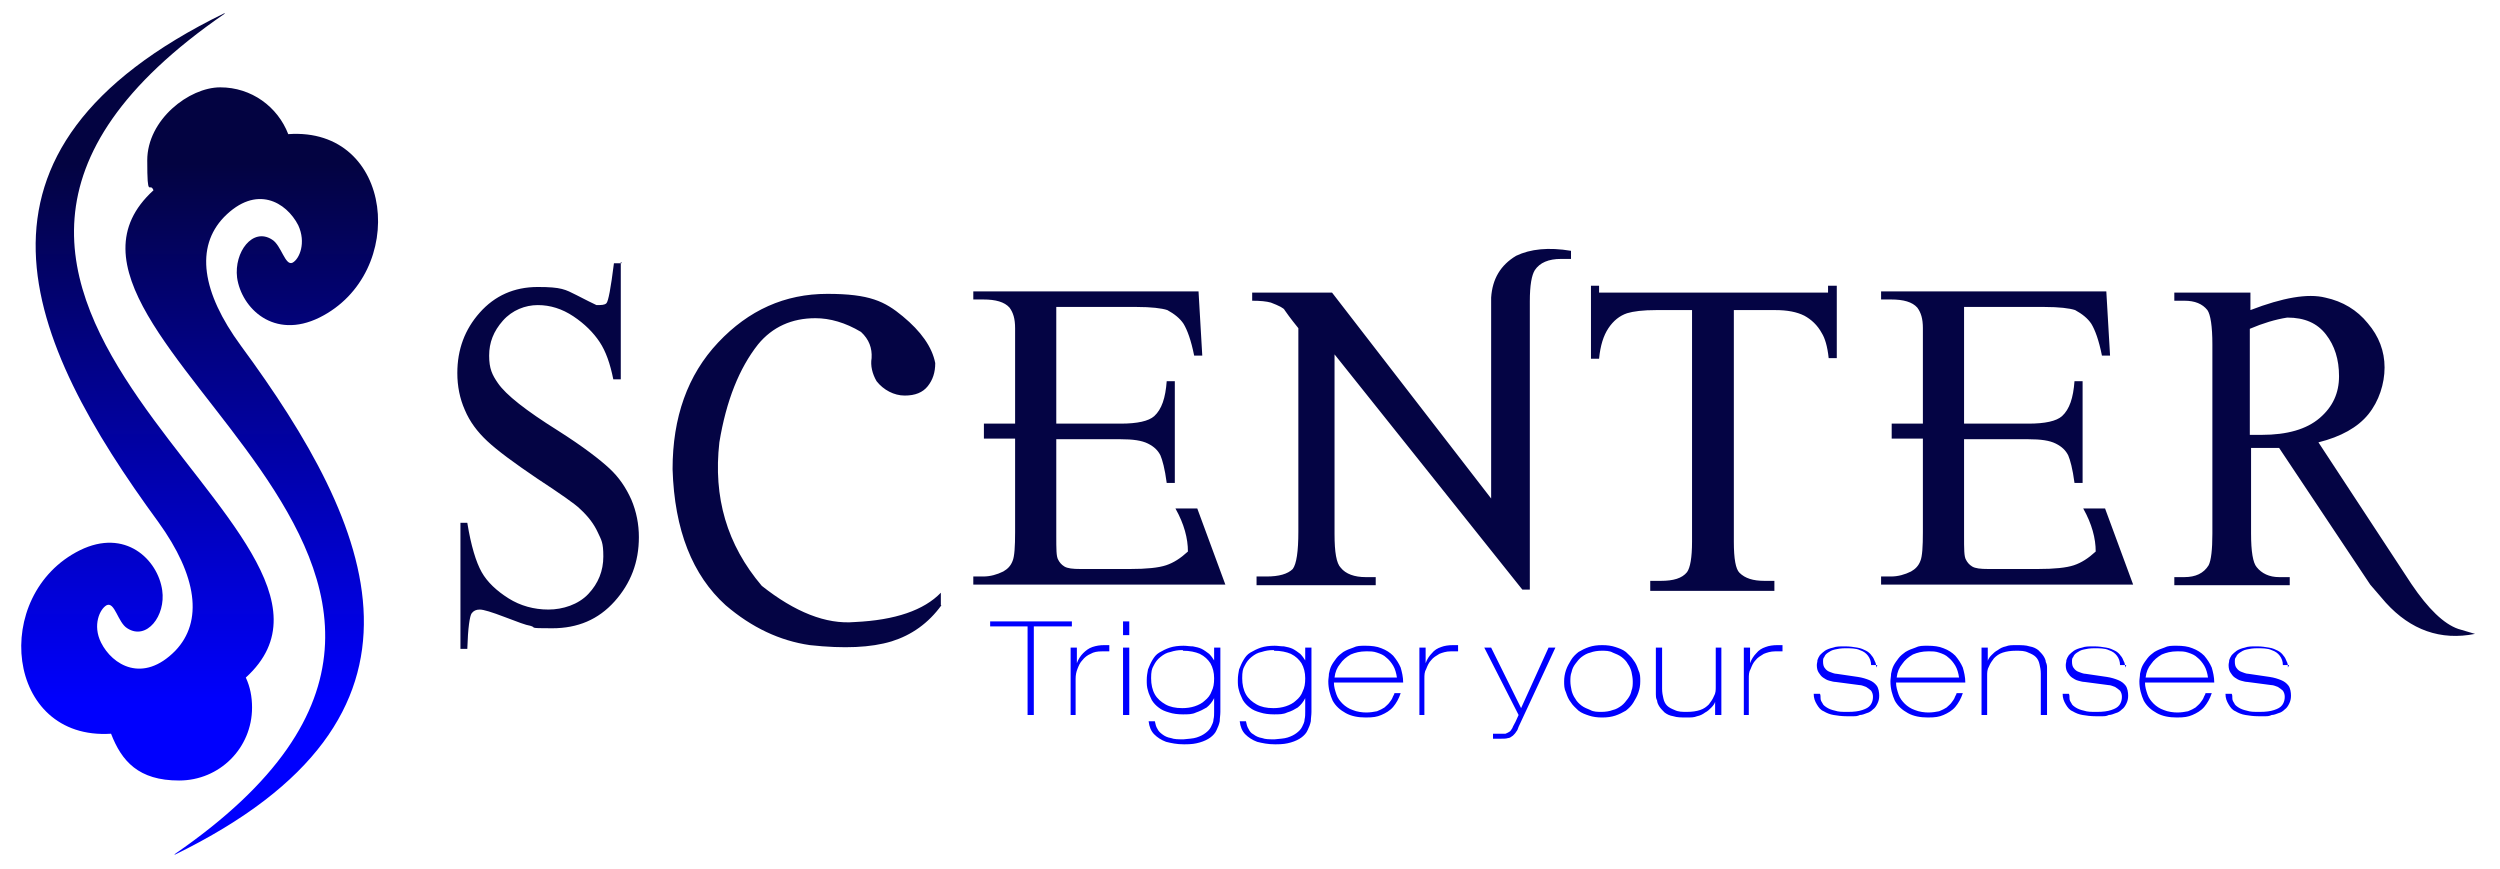 <?xml version="1.0" encoding="UTF-8"?>
<svg id="_芞脯_1" xmlns="http://www.w3.org/2000/svg" version="1.1" xmlns:xlink="http://www.w3.org/1999/xlink" viewBox="0 0 400.7 139.3">
  <!-- Generator: Adobe Illustrator 29.8.3, SVG Export Plug-In . SVG Version: 2.1.1 Build 3)  -->
  <defs>
    <style>
      .st0 {
        fill: url(#_未命名漸層);
        fill-rule: evenodd;
      }

      .st1 {
        fill: #040444;
      }

      .st2 {
        fill: #0000fe;
      }
    </style>
    <linearGradient id="_未命名漸層" data-name="未命名漸層" x1="32" y1="140.7" x2="32" y2="-3.8" gradientTransform="translate(0 138) scale(1 -1)" gradientUnits="userSpaceOnUse">
      <stop offset="0" stop-color="#030341"/>
      <stop offset=".2" stop-color="#030341"/>
      <stop offset=".8" stop-color="#0000fe"/>
      <stop offset="1" stop-color="#0000fe"/>
    </linearGradient>
  </defs>
  <path class="st0" d="M28,137c45.3-22.1,32-52.5,10.6-81.6-6.3-8.6-7.3-15.8-2.7-20.6,5.2-5.3,10-2.4,11.9,1.3,1.3,2.8.2,5.4-.9,6-1.2.6-1.8-2.8-3.3-3.7-3.1-2-6.1,2-5.6,6.1.7,4.9,5.9,10,13.2,6.4,14.3-7.1,12-30.6-5-29.4-1.7-4.4-5.9-7.5-10.9-7.5s-11.7,5.2-11.7,11.7.4,3.3,1,4.8c-25.7,23.4,70.2,60.4,3.4,106.4h0ZM36,2.2c-66.8,46,29,83.1,3.4,106.4.7,1.5,1,3.1,1,4.8,0,6.5-5.2,11.7-11.7,11.7s-9.2-3.1-10.9-7.5c-17,1.1-19.3-22.3-5-29.4,7.3-3.6,12.5,1.5,13.2,6.4.6,4.1-2.5,8.1-5.6,6.1-1.5-.9-2-4.3-3.3-3.7-1.1.6-2.3,3.2-.9,6,1.8,3.6,6.7,6.6,11.9,1.3,4.5-4.7,3.5-12-2.7-20.6C4.1,54.6-9.3,24.2,36,2.1h0Z"/>
  <path class="st2" d="M158.6,100.4h6.1v14.2h1v-14.2h6.1v-.8h-13.1v.8h-.1ZM171.6,114.6v-10.8h1v2.5h0c.2-.6.6-1.2,1-1.6s.9-.8,1.5-1,1.2-.3,1.9-.3.3,0,.4,0h.4v1h-1.2c-.7,0-1.3.1-1.8.4-.5.2-1,.6-1.3,1-.4.4-.6.9-.8,1.4-.2.5-.3,1-.3,1.6v5.8h-1,.2ZM180,114.6h1v-10.8h-1v10.8h0ZM180,101.8h1v-2.2h-1v2.2h0ZM189.6,104.3c1.1,0,2,.2,2.7.5.8.4,1.3.9,1.7,1.5.4.7.6,1.5.6,2.4s-.1,1.5-.4,2.1c-.2.6-.6,1.1-1.1,1.5-.4.4-1,.7-1.6.9-.6.2-1.3.3-2,.3-1.1,0-2-.2-2.7-.6s-1.3-.9-1.7-1.6c-.4-.7-.6-1.6-.6-2.6s.1-1.5.4-2c.3-.6.6-1,1.1-1.4s1-.7,1.6-.8c.6-.2,1.2-.3,1.8-.3h.2ZM194.7,106h0c-.3-.5-.6-.9-.9-1.2-.4-.3-.8-.6-1.2-.8-.4-.2-.9-.3-1.4-.4-.5,0-1-.1-1.5-.1-.8,0-1.6.1-2.2.3-.6.2-1.2.5-1.7.8s-.8.7-1.1,1.2c-.3.5-.5,1-.7,1.5-.1.5-.2,1.1-.2,1.7s0,1.1.2,1.7c.1.5.4,1,.6,1.5.3.5.7.9,1.1,1.2.5.4,1,.6,1.7.8.6.2,1.4.3,2.2.3s1.5,0,2.1-.3c.6-.2,1.2-.5,1.7-.8.5-.4.9-.9,1.2-1.5h0v2.2c0,.4,0,.8-.1,1.2,0,.4-.2.8-.4,1.2-.2.4-.5.7-.9,1s-.8.5-1.4.7-1.3.2-2.1.3c-.8,0-1.5,0-2-.2-.6-.1-1-.3-1.4-.6s-.6-.5-.8-.9c-.2-.3-.3-.7-.4-1.2h-1c.1.9.4,1.6.9,2.1s1.1.9,1.9,1.2c.8.2,1.7.4,2.9.4s1.8-.1,2.5-.3c.7-.2,1.3-.5,1.7-.8.4-.3.8-.7,1-1.2.2-.4.4-.9.5-1.4,0-.5.1-1,.1-1.5v-10.3h-1v2.2h0ZM204.2,104.3c1.1,0,2,.2,2.7.5.8.4,1.3.9,1.7,1.5.4.7.6,1.5.6,2.4s-.1,1.5-.4,2.1c-.2.6-.6,1.1-1.1,1.5-.4.4-1,.7-1.6.9-.6.2-1.3.3-2,.3-1.1,0-2-.2-2.7-.6s-1.3-.9-1.7-1.6c-.4-.7-.6-1.6-.6-2.6s.1-1.5.4-2c.3-.6.6-1,1.1-1.4s1-.7,1.6-.8c.6-.2,1.2-.3,1.8-.3h.2ZM209.3,106h0c-.3-.5-.6-.9-.9-1.2-.4-.3-.8-.6-1.2-.8-.4-.2-.9-.3-1.4-.4-.5,0-1-.1-1.5-.1-.8,0-1.6.1-2.2.3-.6.2-1.2.5-1.7.8s-.8.7-1.1,1.2c-.3.5-.5,1-.7,1.5-.1.5-.2,1.1-.2,1.7s0,1.1.2,1.7c.1.5.4,1,.6,1.5.3.5.7.9,1.1,1.2.5.4,1,.6,1.7.8.6.2,1.4.3,2.2.3s1.5,0,2.1-.3c.7-.2,1.2-.5,1.7-.8.5-.4.9-.9,1.2-1.5h0v2.2c0,.4,0,.8-.1,1.2,0,.4-.2.8-.4,1.2-.2.4-.5.7-.9,1s-.8.5-1.4.7-1.3.2-2.1.3c-.8,0-1.5,0-2-.2-.6-.1-1-.3-1.4-.6-.4-.2-.6-.5-.8-.9-.2-.3-.3-.7-.4-1.2h-1c.1.9.4,1.6.9,2.1s1.1.9,1.9,1.2c.8.2,1.7.4,2.9.4s1.8-.1,2.5-.3c.7-.2,1.3-.5,1.7-.8.4-.3.8-.7,1-1.2.2-.4.4-.9.5-1.4,0-.5.1-1,.1-1.5v-10.3h-1v2.2h0ZM224.9,109.4c0-.9-.2-1.7-.4-2.4-.3-.7-.7-1.3-1.2-1.9-.5-.5-1.1-.9-1.9-1.2-.7-.3-1.6-.4-2.5-.4s-1.4,0-2,.3c-.6.2-1.1.4-1.6.7-.4.3-.8.6-1.1,1-.3.4-.6.8-.8,1.2-.2.4-.3.8-.4,1.3,0,.4-.1.8-.1,1.2,0,1.2.3,2.2.7,3.1.5.9,1.2,1.5,2.1,2s2,.7,3.2.7,1.8-.1,2.5-.4,1.4-.7,1.9-1.3c.5-.6.9-1.3,1.2-2.2h-1c0,.2-.2.4-.3.7-.1.3-.3.5-.5.8s-.5.5-.8.8c-.3.2-.7.4-1.2.6-.5.1-1.1.2-1.7.2s-1.5-.1-2.2-.4c-.6-.2-1.2-.6-1.6-1s-.8-.9-1-1.5-.4-1.2-.4-1.9h11.1ZM213.9,108.6c.1-.9.4-1.6.9-2.2.4-.6,1-1.1,1.7-1.5.7-.3,1.5-.5,2.4-.5s1.2,0,1.8.2c.6.2,1.1.4,1.5.8.4.3.8.8,1.1,1.3.3.5.5,1.2.6,1.9h-10ZM227.3,114.6h1v-5.8c0-.6,0-1.1.3-1.6.2-.5.4-1,.8-1.4.3-.4.8-.7,1.3-1,.5-.2,1.1-.4,1.8-.4h1.2v-1h-.8c-.7,0-1.4.1-1.9.3-.6.2-1.1.5-1.5,1-.4.4-.8,1-1,1.6h0v-2.5h-1v10.8h-.2ZM243.4,114.6l-.5,1.1c-.2.4-.4.7-.5,1-.2.3-.3.5-.5.6s-.3.2-.6.3h-2v.8h1.3c.4,0,.8,0,1.1-.1.3,0,.5-.2.8-.4.2-.2.4-.4.5-.6.2-.2.3-.5.4-.8l5.9-12.7h-1.1l-4.4,9.7-4.8-9.7h-1.1l5.5,10.8h0ZM251.7,109.2c0-.5,0-1,.2-1.5.1-.5.3-.9.6-1.3.3-.4.6-.8,1-1.1.4-.3.9-.6,1.4-.7.5-.2,1.2-.3,1.8-.3s1.3,0,1.8.3c.5.2,1,.4,1.4.7.4.3.8.7,1,1.1.3.4.5.9.6,1.3.1.5.2,1,.2,1.5s0,1-.2,1.5c-.1.5-.3.9-.6,1.3-.3.4-.6.8-1,1.1-.4.3-.9.6-1.4.7-.5.2-1.2.3-1.8.3s-1.3,0-1.8-.3c-.5-.2-1-.4-1.4-.7-.4-.3-.8-.7-1-1.1-.3-.4-.5-.9-.6-1.3-.1-.5-.2-1-.2-1.5h0ZM250.7,109.2c0,.6,0,1.2.3,1.8.2.6.4,1.1.8,1.6.3.5.8.9,1.2,1.3.5.4,1.1.6,1.7.8.6.2,1.3.3,2.1.3s1.5-.1,2.1-.3c.6-.2,1.2-.5,1.7-.8.5-.4.9-.8,1.2-1.3.3-.5.6-1,.8-1.6.2-.6.3-1.1.3-1.8s0-1.2-.3-1.8c-.2-.6-.4-1.1-.8-1.6-.3-.5-.8-.9-1.2-1.3-.5-.4-1.1-.6-1.7-.8-.6-.2-1.3-.3-2.1-.3s-1.5.1-2.1.3c-.6.2-1.2.5-1.7.8-.5.4-.9.8-1.2,1.3-.3.5-.6,1-.8,1.6-.2.6-.3,1.2-.3,1.8h0ZM276,103.8h-1v6.3c0,.5,0,1-.3,1.5-.2.5-.5.9-.8,1.3-.4.4-.8.7-1.4.9-.6.2-1.3.3-2.1.3s-1.4,0-2-.3c-.5-.2-.9-.4-1.2-.7s-.5-.7-.6-1.2c-.1-.4-.2-.9-.2-1.5v-6.6h-1v7.5c0,.3,0,.6.2,1,0,.3.2.7.4,1,.2.3.5.6.8.9.4.3.8.5,1.4.6.6.2,1.3.2,2.1.2s1.2,0,1.7-.2c.5-.1.9-.3,1.3-.6.4-.2.7-.5,1-.8s.5-.6.6-.9h0v2.1h1v-10.8h.1ZM279.3,114.6h1v-5.8c0-.6,0-1.1.3-1.6.2-.5.4-1,.8-1.4.3-.4.8-.7,1.3-1,.5-.2,1.1-.4,1.8-.4h1.2v-1h-.8c-.7,0-1.4.1-1.9.3-.6.2-1.1.5-1.5,1-.4.4-.8,1-1,1.6h0v-2.5h-1v10.8h-.2ZM300.7,107c0-.3,0-.7-.2-1-.1-.3-.3-.7-.5-.9-.2-.3-.5-.6-.9-.8-.4-.2-.8-.4-1.4-.5s-1.2-.2-2-.2-1.4,0-1.9.2c-.5.1-1,.3-1.3.5s-.6.5-.8.7c-.2.3-.3.5-.4.8,0,.3-.1.5-.1.8,0,.5.1.9.3,1.2.2.3.4.6.7.8.3.2.6.4,1,.5s.7.2,1,.2l3.8.5c.4,0,.8.2,1.1.3.3.2.6.4.8.6.2.3.3.6.3,1s-.1.9-.4,1.3-.7.6-1.3.8c-.6.2-1.3.3-2.3.3s-1.5,0-2.1-.2c-.5-.1-1-.3-1.3-.5s-.6-.4-.7-.7c-.2-.3-.3-.5-.3-.8s0-.5-.1-.7h-1c0,.7.2,1.2.5,1.7s.6.9,1.1,1.1c.5.3,1,.5,1.6.6s1.3.2,2.1.2h1c.4,0,.7,0,1.1-.2.4,0,.8-.2,1.1-.3.4-.1.7-.3,1-.6.3-.2.5-.5.7-.9s.3-.8.3-1.3-.1-1.2-.4-1.6-.7-.7-1.2-.9c-.5-.2-1.1-.4-1.8-.5l-3.4-.5c-.4,0-.8-.2-1.1-.3-.3-.1-.6-.3-.8-.6-.2-.2-.3-.6-.3-1s0-.6.2-.8c.1-.3.3-.5.6-.7.3-.2.6-.4,1.1-.5.4-.1,1-.2,1.7-.2s1.7,0,2.3.3c.6.2,1,.5,1.3.9s.5.9.5,1.5h1l-.2.4ZM315,109.4c0-.9-.2-1.7-.4-2.4-.3-.7-.7-1.3-1.2-1.9-.5-.5-1.1-.9-1.9-1.2-.7-.3-1.6-.4-2.5-.4s-1.4,0-2,.3c-.6.2-1.1.4-1.6.7-.4.3-.8.6-1.1,1-.3.4-.6.8-.8,1.2-.2.4-.3.8-.4,1.3,0,.4-.1.8-.1,1.2,0,1.2.3,2.2.7,3.1.5.9,1.2,1.5,2.1,2s2,.7,3.2.7,1.8-.1,2.5-.4,1.4-.7,1.9-1.3c.5-.6.9-1.3,1.2-2.2h-1c0,.2-.2.4-.3.7-.1.3-.3.5-.5.8s-.5.5-.8.8c-.3.2-.7.4-1.2.6-.5.1-1.1.2-1.7.2s-1.5-.1-2.2-.4c-.6-.2-1.2-.6-1.6-1s-.8-.9-1-1.5-.4-1.2-.4-1.9h11.1ZM304,108.6c.1-.9.4-1.6.9-2.2.4-.6,1-1.1,1.7-1.5.7-.3,1.5-.5,2.4-.5s1.2,0,1.8.2c.6.2,1.1.4,1.5.8.4.3.8.8,1.1,1.3.3.5.5,1.2.6,1.9h-10ZM317.5,114.6h1v-6.3c0-.5,0-1,.3-1.5.2-.5.5-.9.8-1.3.4-.4.8-.7,1.4-.9.6-.2,1.3-.3,2.1-.3s1.4,0,2,.3c.5.2.9.4,1.2.7s.5.7.6,1.2c.1.4.2.9.2,1.5v6.6h1v-7.5c0-.3,0-.6-.2-1,0-.3-.2-.7-.4-1-.2-.3-.5-.6-.8-.9-.4-.3-.8-.5-1.4-.6-.6-.2-1.3-.2-2.1-.2s-1.2,0-1.7.2c-.5.1-.9.3-1.3.6-.4.2-.7.5-1,.8s-.5.6-.6.9h0v-2.1h-1v10.8h-.1ZM340.6,107c0-.3,0-.7-.2-1-.1-.3-.3-.7-.5-.9-.2-.3-.5-.6-.9-.8-.4-.2-.8-.4-1.4-.5s-1.2-.2-2-.2-1.4,0-1.9.2c-.5.1-1,.3-1.3.5s-.6.5-.8.7c-.2.3-.3.5-.4.8,0,.3-.1.5-.1.8,0,.5.1.9.3,1.2.2.3.4.6.7.8.3.2.6.4,1,.5s.7.2,1,.2l3.8.5c.4,0,.8.2,1.1.3.3.2.6.4.8.6.2.3.3.6.3,1s-.1.9-.4,1.3-.7.6-1.3.8c-.6.2-1.3.3-2.3.3s-1.5,0-2.1-.2c-.5-.1-1-.3-1.3-.5s-.6-.4-.7-.7c-.2-.3-.3-.5-.3-.8s0-.5-.1-.7h-1c0,.7.2,1.2.5,1.7s.6.9,1.1,1.1c.5.3,1,.5,1.6.6s1.3.2,2.1.2h1c.4,0,.7,0,1.1-.2.4,0,.8-.2,1.1-.3.4-.1.7-.3,1-.6.3-.2.5-.5.7-.9s.3-.8.3-1.3-.1-1.2-.4-1.6-.7-.7-1.2-.9c-.5-.2-1.1-.4-1.8-.5l-3.4-.5c-.4,0-.8-.2-1.1-.3-.3-.1-.6-.3-.8-.6-.2-.2-.3-.6-.3-1s0-.6.2-.8c.1-.3.3-.5.6-.7.3-.2.6-.4,1.1-.5.4-.1,1-.2,1.7-.2s1.7,0,2.3.3c.6.2,1,.5,1.3.9s.5.9.5,1.5h1l-.2.4ZM354.9,109.4c0-.9-.2-1.7-.4-2.4-.3-.7-.7-1.3-1.2-1.9-.5-.5-1.1-.9-1.9-1.2-.7-.3-1.6-.4-2.5-.4s-1.4,0-2,.3c-.6.2-1.1.4-1.6.7-.4.3-.8.6-1.1,1-.3.4-.6.8-.8,1.2-.2.4-.3.8-.4,1.3,0,.4-.1.8-.1,1.2,0,1.2.3,2.2.7,3.1.5.9,1.2,1.5,2.1,2s2,.7,3.2.7,1.8-.1,2.5-.4,1.4-.7,1.9-1.3c.5-.6.9-1.3,1.2-2.2h-1c0,.2-.2.4-.3.7-.1.3-.3.5-.5.8s-.5.5-.8.8c-.3.2-.7.4-1.2.6-.5.1-1.1.2-1.7.2s-1.5-.1-2.2-.4c-.6-.2-1.2-.6-1.6-1s-.8-.9-1-1.5-.4-1.2-.4-1.9h11.1ZM343.9,108.6c.1-.9.4-1.6.9-2.2.4-.6,1-1.1,1.7-1.5.7-.3,1.5-.5,2.4-.5s1.2,0,1.8.2c.6.2,1.1.4,1.5.8.4.3.8.8,1.1,1.3.3.5.5,1.2.6,1.9h-10ZM366.7,107c0-.3,0-.7-.2-1-.1-.3-.3-.7-.5-.9-.2-.3-.5-.6-.9-.8-.4-.2-.8-.4-1.4-.5s-1.2-.2-2-.2-1.4,0-1.9.2c-.5.1-1,.3-1.3.5s-.6.5-.8.7c-.2.3-.3.5-.4.8,0,.3-.1.5-.1.8,0,.5.1.9.3,1.2.2.3.4.6.7.8.3.2.6.4,1,.5s.7.2,1,.2l3.8.5c.4,0,.8.2,1.1.3.3.2.6.4.8.6.2.3.3.6.3,1s-.1.9-.4,1.3-.7.6-1.3.8c-.6.2-1.3.3-2.3.3s-1.5,0-2.1-.2c-.5-.1-1-.3-1.3-.5s-.6-.4-.7-.7c-.2-.3-.3-.5-.3-.8s0-.5-.1-.7h-1c0,.7.2,1.2.5,1.7s.6.9,1.1,1.1c.5.3,1,.5,1.6.6s1.3.2,2.1.2h1c.4,0,.7,0,1.1-.2.4,0,.8-.2,1.1-.3.4-.1.7-.3,1-.6.3-.2.5-.5.7-.9s.3-.8.3-1.3-.1-1.2-.4-1.6-.7-.7-1.2-.9c-.5-.2-1.1-.4-1.8-.5l-3.4-.5c-.4,0-.8-.2-1.1-.3-.3-.1-.6-.3-.8-.6-.2-.2-.3-.6-.3-1s0-.6.2-.8c.1-.3.3-.5.6-.7.3-.2.6-.4,1.1-.5.4-.1,1-.2,1.7-.2s1.7,0,2.3.3c.6.2,1,.5,1.3.9s.5.9.5,1.5h1l-.2.4Z"/>
  <path class="st1" d="M99.5,42v18.8h-1.2c-.5-2.5-1.2-4.5-2.2-6s-2.4-2.9-4.2-4.1-3.7-1.8-5.7-1.8-4.1.8-5.6,2.5-2.2,3.5-2.2,5.6.5,3.1,1.4,4.4c1.3,1.9,4.5,4.4,9.6,7.6,4.1,2.6,6.8,4.7,8.3,6.1s2.6,3,3.5,5c.8,1.9,1.2,3.9,1.2,6,0,4-1.3,7.4-3.9,10.3-2.6,2.9-5.9,4.3-10,4.3s-2.4-.1-3.5-.4c-.7-.1-2-.6-4.1-1.4s-3.4-1.2-4-1.2-1,.2-1.3.6-.6,2.3-.7,5.7h-1.1v-20.2h1.1c.6,3.7,1.4,6.3,2.3,7.9.9,1.6,2.4,3,4.3,4.2,1.9,1.2,4.1,1.8,6.4,1.8s4.8-.8,6.4-2.5c1.6-1.7,2.4-3.7,2.4-6s-.3-2.6-.9-3.9c-.6-1.3-1.5-2.5-2.8-3.7-.8-.8-3.1-2.4-6.9-4.9-3.7-2.5-6.4-4.5-8-6s-2.8-3.1-3.6-5c-.8-1.8-1.2-3.8-1.2-5.9,0-3.8,1.2-7,3.6-9.7,2.4-2.7,5.5-4.1,9.3-4.1s4.4.4,6.2,1.3c1.5.8,2.6,1.3,3.2,1.6.8,0,1.3,0,1.6-.3s.7-2.4,1.2-6.4h1.2v-.2ZM150.9,97c-2.1,2.9-4.8,4.8-8,5.8-3.3,1-7.6,1.2-13.1.6-4.8-.7-9.3-2.8-13.5-6.4-5.3-4.8-8.2-12-8.5-21.8,0-8.3,2.4-15.1,7.3-20.3,4.9-5.2,10.7-7.8,17.5-7.8s9.2,1.2,12.1,3.6c2.9,2.4,4.7,4.9,5.2,7.5,0,1.5-.4,2.7-1.2,3.7s-2,1.5-3.7,1.5-3.4-.9-4.5-2.3c-.7-1.2-1-2.5-.8-3.7.1-1.6-.4-3-1.7-4.2-2.5-1.5-5-2.2-7.3-2.2-3.8,0-6.9,1.4-9.2,4.2-3,3.8-5.1,9-6.2,15.7-1,8.8,1.2,16.4,6.8,23,5.3,4.2,10.3,6.2,14.9,5.8,6.5-.3,11.1-1.9,13.8-4.7v2h0ZM169.3,49.4v18.5h10.3c2.7,0,4.5-.4,5.4-1.2,1.2-1.1,1.8-2.9,2-5.6h1.3v16.3h-1.3c-.3-2.3-.7-3.7-1-4.4-.4-.8-1-1.4-2-1.9s-2.4-.7-4.4-.7h-10.3v15.5c0,2.1,0,3.3.3,3.8.2.4.5.8,1,1.1.5.3,1.3.4,2.6.4h7.9c2.7,0,4.6-.2,5.8-.6,1.2-.4,2.3-1.1,3.5-2.2,0-2.1-.6-4.4-2-6.9h3.5l4.5,12.2h-40.4v-1.3h1.6c1.1,0,2.2-.3,3.2-.8.7-.4,1.2-.9,1.5-1.7.3-.7.4-2.3.4-4.6v-15h-5v-2.4h5v-15.3c0-1.5-.3-2.5-.9-3.3-.8-.9-2.2-1.3-4.2-1.3h-1.6v-1.3h36.1l.6,10.3h-1.3c-.5-2.5-1.1-4.1-1.7-5.1-.6-.9-1.5-1.6-2.6-2.2-.9-.3-2.6-.5-4.9-.5h-12.9v.2ZM200.8,46.9h12.7l25.5,33v-32.2c.2-3,1.5-5.2,4-6.7,2.3-1.1,5.2-1.4,8.8-.8v1.3h-1.6c-2,0-3.4.6-4.2,1.8-.5.8-.8,2.4-.8,5v46.2h-1.2l-30.1-37.7v28.8c0,2.9.3,4.7,1,5.4.8,1,2.2,1.5,4,1.5h1.6v1.3h-19.1v-1.4h1.6c2,0,3.4-.4,4.2-1.2.6-.8.9-2.8.9-6v-32.6c-1.3-1.6-2-2.6-2.2-2.9-.1-.3-.9-.7-2.2-1.2-.7-.2-1.7-.3-3-.3v-1.3h.1ZM294.4,45.7v11.7h-1.3c-.2-1.9-.6-3.2-1.1-4-.7-1.3-1.7-2.2-2.8-2.8-1.2-.6-2.7-.9-4.7-.9h-6.6v37.1c0,2.8.3,4.4.9,5,.9.9,2.2,1.3,4,1.3h1.6v1.6h-19.9v-1.6h1.7c2,0,3.4-.4,4.2-1.4.5-.7.8-2.3.8-4.9v-37.1h-5.7c-2.2,0-3.7.2-4.7.5-1.2.4-2.2,1.2-3,2.4-.8,1.2-1.3,2.8-1.5,4.9h-1.3v-11.7h1.3v1.1h36.7v-1.1h1.4ZM314.8,49.4v18.5h10.3c2.7,0,4.5-.4,5.4-1.2,1.2-1.1,1.8-2.9,2-5.6h1.3v16.3h-1.3c-.3-2.3-.7-3.7-1-4.4-.4-.8-1-1.4-2-1.9s-2.4-.7-4.4-.7h-10.3v15.5c0,2.1,0,3.3.3,3.8.2.4.5.8,1,1.1.5.3,1.3.4,2.6.4h7.9c2.7,0,4.6-.2,5.8-.6,1.2-.4,2.3-1.1,3.5-2.2,0-2.1-.6-4.4-2-6.9h3.5l4.5,12.2h-40.4v-1.3h1.6c1.1,0,2.2-.3,3.2-.8.7-.4,1.2-.9,1.5-1.7.3-.7.4-2.3.4-4.6v-15h-5v-2.4h5v-15.3c0-1.5-.3-2.5-.9-3.3-.8-.9-2.2-1.3-4.2-1.3h-1.6v-1.3h36.1l.6,10.3h-1.3c-.5-2.5-1.1-4.1-1.7-5.1-.6-.9-1.5-1.6-2.6-2.2-.9-.3-2.6-.5-4.9-.5h-12.9v.2ZM379.9,93.7l-14.6-21.9h-4.5v13.7c0,2.9.3,4.7.9,5.4.8,1,2,1.6,3.6,1.6h1.7v1.3h-18.5v-1.3h1.6c1.8,0,3.1-.6,3.9-1.9.4-.8.6-2.5.6-5.1v-30.3c0-2.9-.3-4.8-.8-5.5-.8-1-2-1.5-3.7-1.5h-1.6v-1.3h12.2v2.8c5.2-2,9.2-2.7,12-2,2.8.6,5.1,2,6.8,4.1,1.8,2.1,2.7,4.5,2.7,7.1s-.9,5.4-2.6,7.5-4.4,3.6-8,4.5l14.9,22.7c2.7,4,5.2,6.4,7.5,7.2l2.7.8c-5.5,1.1-10.3-.6-14.3-5l-2.5-2.9h0ZM360.7,69.7h1.8c4.1,0,7.2-.9,9.3-2.7,2.1-1.8,3.1-4,3.1-6.7s-.7-4.9-2.1-6.7c-1.4-1.8-3.4-2.7-6.2-2.7-1.9.3-3.9.9-6,1.8v17h.1Z"/>
</svg>